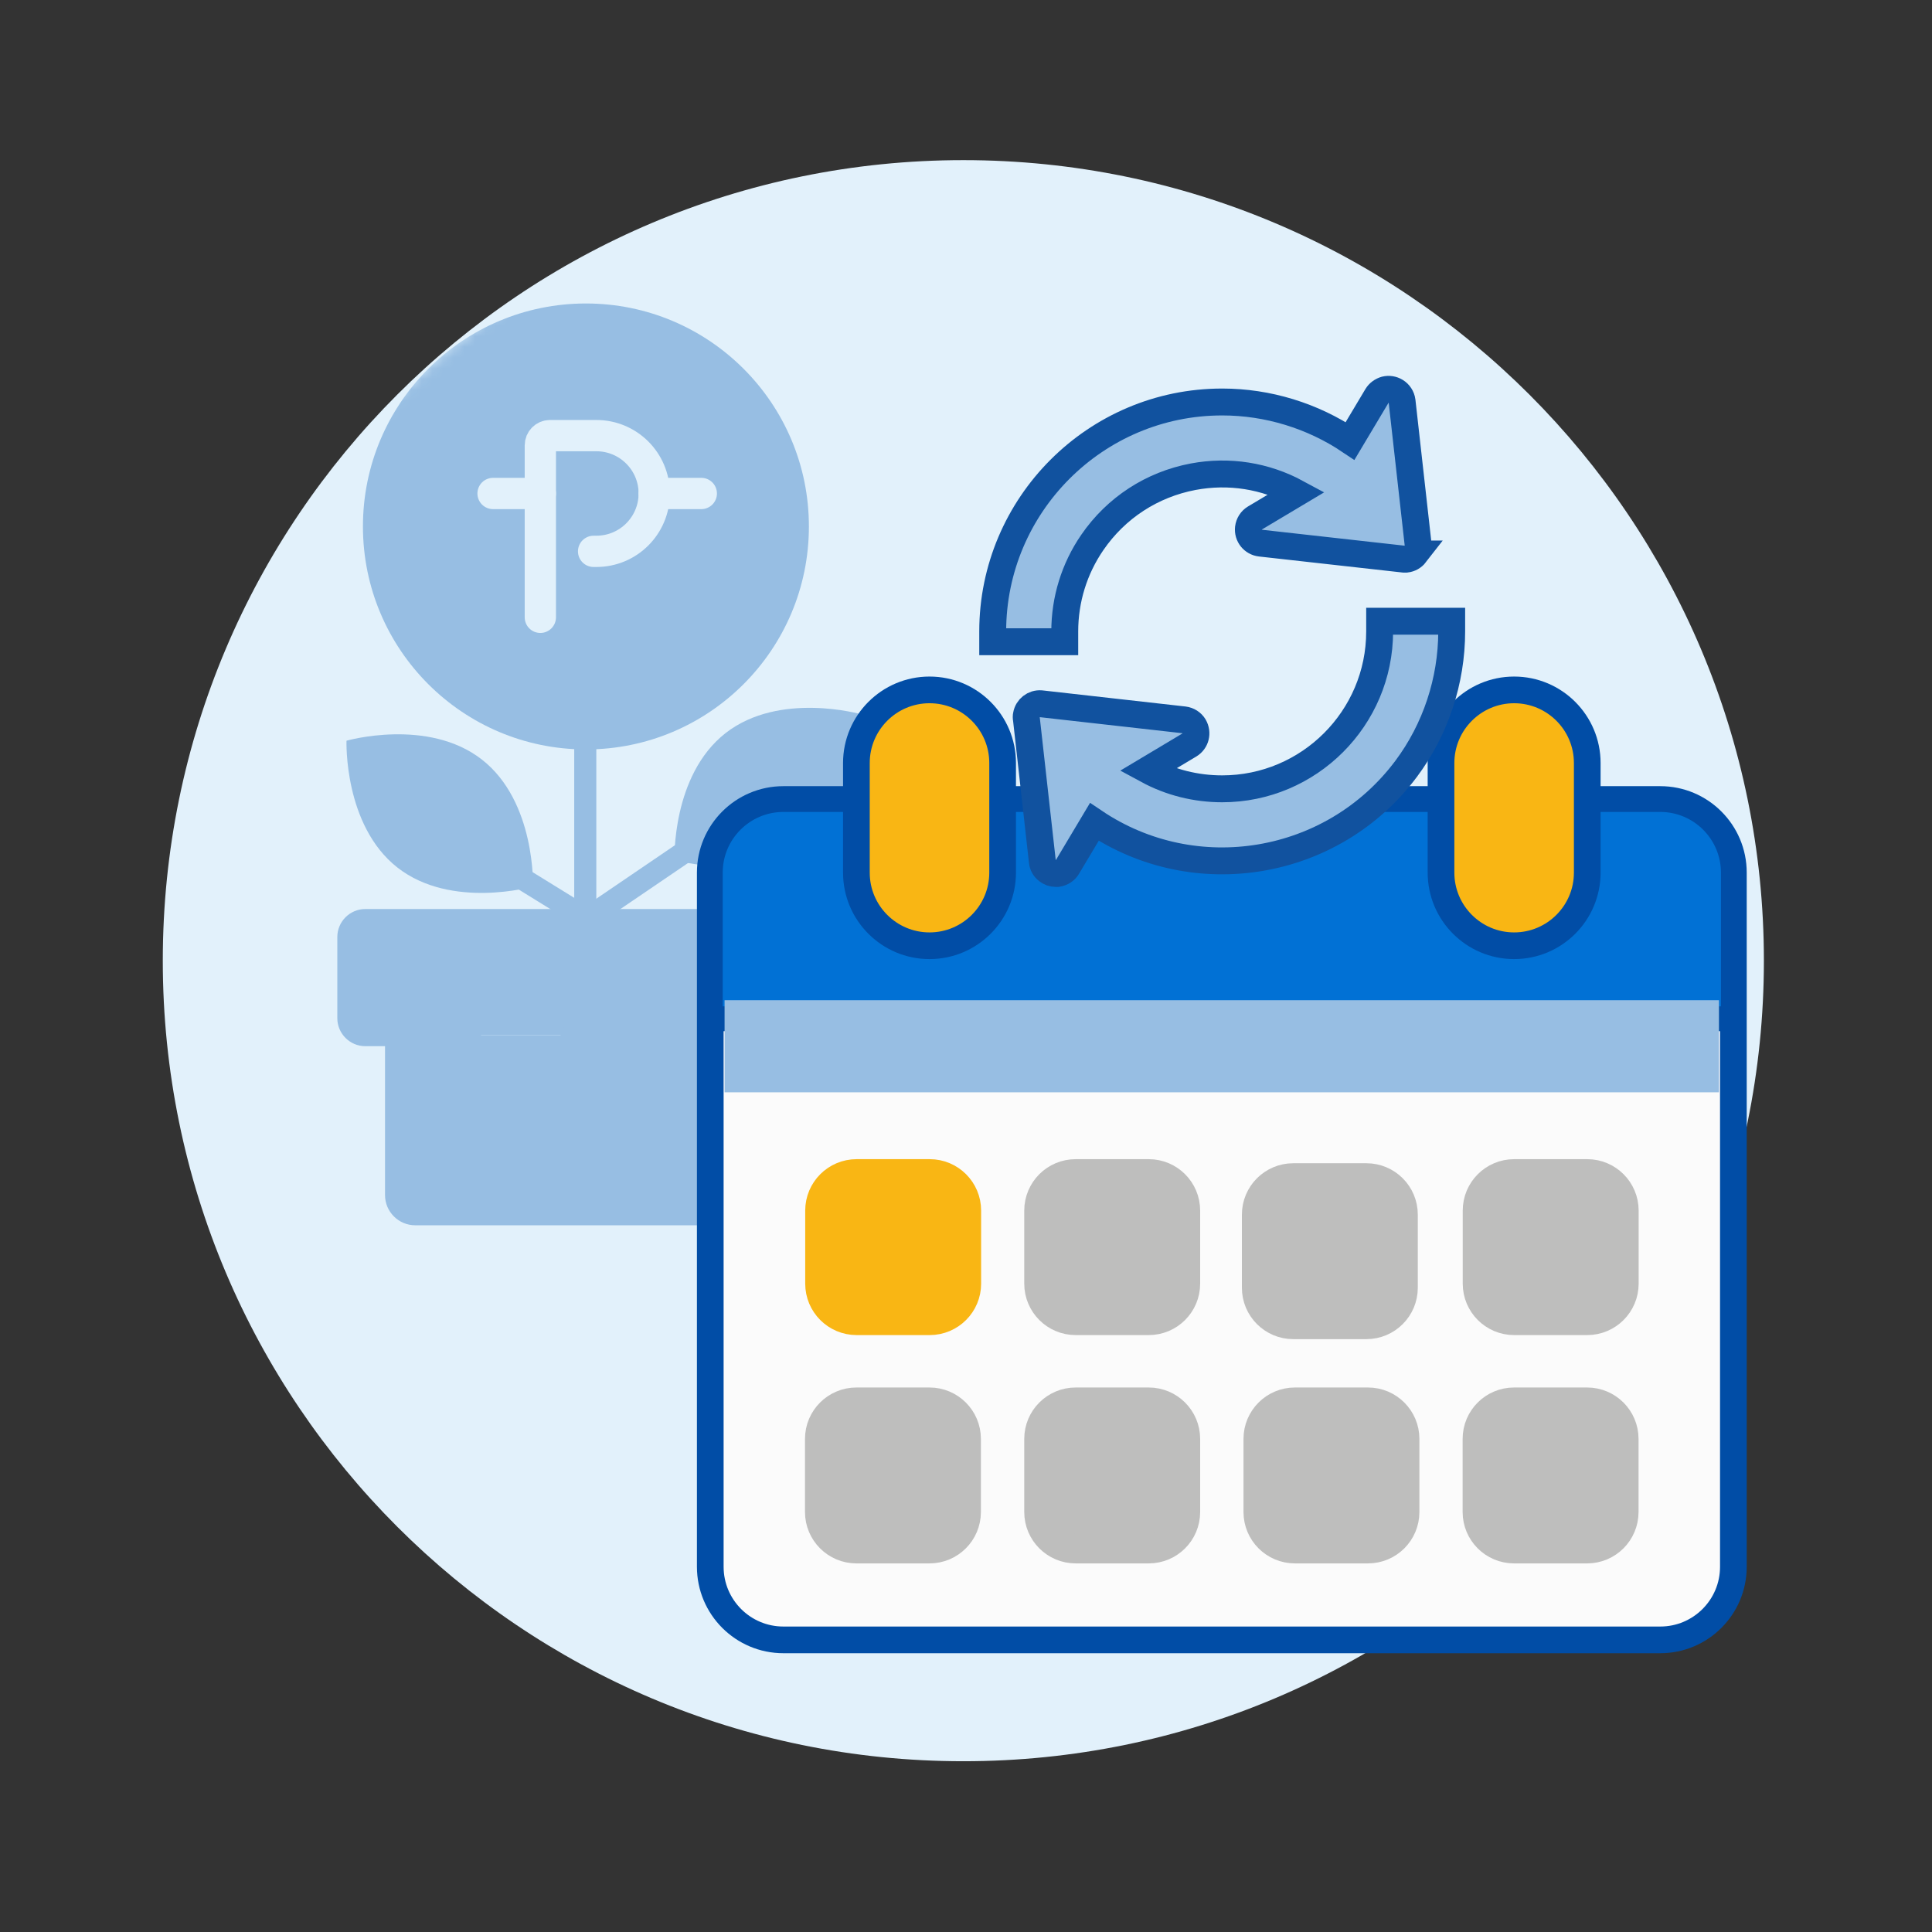<svg width="181" height="181" viewBox="0 0 181 181" fill="none" xmlns="http://www.w3.org/2000/svg">
<rect x="0" y="0" width="181" height="181" fill="#333333" stroke="none"/>
<mask id="mask0_2021_14640" style="mask-type:luminance" maskUnits="userSpaceOnUse" x="0" y="0" width="181" height="181">
<path d="M180.291 0.102H0.291V180.102H180.291V0.102Z" fill="white"/>
</mask>
<g mask="url(#mask0_2021_14640)">
<g opacity="0.98">
<path d="M90.251 165.002C131.672 165.002 165.251 131.423 165.251 90.002C165.251 48.581 131.672 15.002 90.251 15.002C48.83 15.002 15.251 48.581 15.251 90.002C15.251 131.423 48.83 165.002 90.251 165.002Z" fill="#E5F5FF"/>
<mask id="mask1_2021_14640" style="mask-type:luminance" maskUnits="userSpaceOnUse" x="15" y="15" width="151" height="151">
<path d="M165.161 165.201H90.161C48.741 165.201 15.161 131.621 15.161 90.201C15.161 48.781 48.741 15.201 90.161 15.201C111.091 15.201 165.421 16.011 165.421 16.011C165.421 16.011 165.161 69.721 165.161 90.201V165.201Z" fill="white"/>
</mask>
<g mask="url(#mask1_2021_14640)">
<path d="M73.032 96.971H38.442C37.47 96.971 36.682 97.759 36.682 98.731V111.781C36.682 112.753 37.47 113.541 38.442 113.541H73.032C74.004 113.541 74.792 112.753 74.792 111.781V98.731C74.792 97.759 74.004 96.971 73.032 96.971Z" fill="#99C1E7"/>
<path d="M77.381 86.191H34.911C34.055 86.191 33.361 86.885 33.361 87.741V95.411C33.361 96.267 34.055 96.961 34.911 96.961H77.381C78.237 96.961 78.931 96.267 78.931 95.411V87.741C78.931 86.885 78.237 86.191 77.381 86.191Z" fill="#99C1E7"/>
<path d="M75.881 78.803C70.821 82.753 63.191 80.573 63.191 80.573C63.191 80.573 62.911 72.643 67.971 68.683C73.031 64.733 80.661 66.913 80.661 66.913C80.661 66.913 80.941 74.843 75.881 78.803Z" fill="#99C1E7"/>
<path d="M77.451 85.162H34.222C32.782 85.162 31.602 86.342 31.602 87.782V95.392C31.602 96.832 32.782 98.012 34.222 98.012H44.032C44.602 98.012 45.072 97.552 45.072 96.972C45.072 96.402 44.612 95.932 44.032 95.932H34.222C33.922 95.932 33.672 95.682 33.672 95.382V87.772C33.672 87.472 33.922 87.222 34.222 87.222H77.462C77.761 87.222 78.011 87.472 78.011 87.772V95.382C78.011 95.682 77.761 95.932 77.462 95.932H53.562C52.992 95.932 52.522 96.392 52.522 96.972C52.522 97.542 52.981 98.012 53.562 98.012H77.462C78.901 98.012 80.082 96.832 80.082 95.392V87.782C80.082 86.342 78.901 85.162 77.462 85.162H77.451Z" fill="#99C1E7"/>
<path d="M73.491 97.181V111.961C73.491 112.371 73.161 112.711 72.741 112.711H38.901C38.491 112.711 38.151 112.381 38.151 111.961V97.181C38.151 96.601 37.681 96.141 37.111 96.141C36.531 96.141 36.071 96.611 36.071 97.181V111.961C36.071 113.521 37.341 114.791 38.901 114.791H72.741C74.301 114.791 75.571 113.521 75.571 111.961V97.181C75.571 96.601 75.101 96.141 74.531 96.141C73.951 96.141 73.491 96.611 73.491 97.181Z" fill="#99C1E7"/>
<path d="M54.831 66.312V86.192" stroke="#99C1E7" stroke-width="2.07" stroke-miterlimit="10" stroke-linecap="round"/>
<path d="M68.162 77.082L56.212 85.212" stroke="#99C1E7" stroke-width="2.07" stroke-miterlimit="10" stroke-linecap="round"/>
<path d="M54.892 70.212C66.429 70.212 75.782 60.859 75.782 49.322C75.782 37.784 66.429 28.432 54.892 28.432C43.355 28.432 34.002 37.784 34.002 49.322C34.002 60.859 43.355 70.212 54.892 70.212Z" fill="#99C1E7"/>
<path d="M50.622 57.833V41.722C50.622 41.222 51.022 40.812 51.522 40.812H55.872C58.862 40.812 61.292 43.233 61.292 46.233C61.292 49.222 58.872 51.653 55.872 51.653H55.612" stroke="#E5F5FF" stroke-width="2.93" stroke-linecap="round" stroke-linejoin="round"/>
<path d="M50.622 46.232H46.192" stroke="#E5F5FF" stroke-width="2.93" stroke-linecap="round" stroke-linejoin="round"/>
<path d="M65.702 46.232H61.282" stroke="#E5F5FF" stroke-width="2.93" stroke-linecap="round" stroke-linejoin="round"/>
<path d="M37.242 81.283C42.302 85.233 49.932 83.053 49.932 83.053C49.932 83.053 50.212 75.123 45.152 71.163C40.092 67.213 32.462 69.393 32.462 69.393C32.462 69.393 32.182 77.323 37.242 81.283Z" fill="#99C1E7"/>
<path d="M45.792 80.391L53.602 85.211" stroke="#99C1E7" stroke-width="2.07" stroke-miterlimit="10" stroke-linecap="round"/>
<path d="M155.542 74.902H73.392C69.609 74.902 66.542 77.969 66.542 81.752V146.782C66.542 150.565 69.609 153.632 73.392 153.632H155.542C159.325 153.632 162.392 150.565 162.392 146.782V81.752C162.392 77.969 159.325 74.902 155.542 74.902Z" fill="white" stroke="#004EA8" stroke-width="2.5" stroke-linecap="round" stroke-linejoin="round"/>
<path d="M73.382 74.902H155.542C159.322 74.902 162.392 77.972 162.392 81.752V95.442H66.542V81.752C66.542 77.972 69.612 74.902 73.392 74.902H73.382Z" fill="#0072D8" stroke="#004EA8" stroke-width="2.33" stroke-linecap="round" stroke-linejoin="round"/>
<path d="M87.082 64.633C90.862 64.633 93.931 67.703 93.931 71.483V81.753C93.931 85.533 90.862 88.603 87.082 88.603C83.302 88.603 80.231 85.533 80.231 81.753V71.483C80.231 67.703 83.302 64.633 87.082 64.633Z" fill="#FDB913" stroke="#004EA8" stroke-width="2.5" stroke-linecap="round" stroke-linejoin="round"/>
<path d="M141.852 64.633C145.632 64.633 148.702 67.703 148.702 71.483V81.753C148.702 85.533 145.632 88.603 141.852 88.603C138.072 88.603 135.002 85.533 135.002 81.753V71.483C135.002 67.703 138.072 64.633 141.852 64.633Z" fill="#FDB913" stroke="#004EA8" stroke-width="2.5" stroke-linecap="round" stroke-linejoin="round"/>
<path d="M161.042 93.703H67.882V102.333H161.042V93.703Z" fill="#99C1E7"/>
<path d="M148.702 109.992H141.852C139.963 109.992 138.432 111.523 138.432 113.412V120.262C138.432 122.151 139.963 123.682 141.852 123.682H148.702C150.59 123.682 152.122 122.151 152.122 120.262V113.412C152.122 111.523 150.59 109.992 148.702 109.992Z" fill="#C1C1C0" stroke="#C1C1C0" stroke-width="2.79" stroke-linecap="round" stroke-linejoin="round"/>
<path d="M87.082 131.383H80.231C78.343 131.383 76.811 132.914 76.811 134.803V141.653C76.811 143.542 78.343 145.073 80.231 145.073H87.082C88.97 145.073 90.501 143.542 90.501 141.653V134.803C90.501 132.914 88.97 131.383 87.082 131.383Z" fill="#C1C1C0" stroke="#C1C1C0" stroke-width="2.79" stroke-linecap="round" stroke-linejoin="round"/>
<path d="M107.622 109.992H100.772C98.883 109.992 97.352 111.523 97.352 113.412V120.262C97.352 122.151 98.883 123.682 100.772 123.682H107.622C109.51 123.682 111.042 122.151 111.042 120.262V113.412C111.042 111.523 109.51 109.992 107.622 109.992Z" fill="#C1C1C0" stroke="#C1C1C0" stroke-width="2.79" stroke-linecap="round" stroke-linejoin="round"/>
<path d="M107.622 131.383H100.772C98.883 131.383 97.352 132.914 97.352 134.803V141.653C97.352 143.542 98.883 145.073 100.772 145.073H107.622C109.51 145.073 111.042 143.542 111.042 141.653V134.803C111.042 132.914 109.51 131.383 107.622 131.383Z" fill="#C1C1C0" stroke="#C1C1C0" stroke-width="2.79" stroke-linecap="round" stroke-linejoin="round"/>
<path d="M128.012 110.373H121.162C119.273 110.373 117.742 111.904 117.742 113.793V120.643C117.742 122.532 119.273 124.063 121.162 124.063H128.012C129.901 124.063 131.432 122.532 131.432 120.643V113.793C131.432 111.904 129.901 110.373 128.012 110.373Z" fill="#C1C1C0" stroke="#C1C1C0" stroke-width="2.79" stroke-linecap="round" stroke-linejoin="round"/>
<path d="M128.162 131.383H121.312C119.423 131.383 117.892 132.914 117.892 134.803V141.653C117.892 143.542 119.423 145.073 121.312 145.073H128.162C130.05 145.073 131.582 143.542 131.582 141.653V134.803C131.582 132.914 130.05 131.383 128.162 131.383Z" fill="#C1C1C0" stroke="#C1C1C0" stroke-width="2.79" stroke-linecap="round" stroke-linejoin="round"/>
<path d="M87.102 109.992H80.252C78.363 109.992 76.832 111.523 76.832 113.412V120.262C76.832 122.151 78.363 123.682 80.252 123.682H87.102C88.991 123.682 90.522 122.151 90.522 120.262V113.412C90.522 111.523 88.991 109.992 87.102 109.992Z" fill="#FDB913" stroke="#FDB913" stroke-width="2.79" stroke-miterlimit="10"/>
<path d="M148.692 131.383H141.842C139.953 131.383 138.422 132.914 138.422 134.803V141.653C138.422 143.542 139.953 145.073 141.842 145.073H148.692C150.581 145.073 152.112 143.542 152.112 141.653V134.803C152.112 132.914 150.581 131.383 148.692 131.383Z" fill="#C1C1C0" stroke="#C1C1C0" stroke-width="2.79" stroke-linecap="round" stroke-linejoin="round"/>
<path d="M136.002 58.201V59.161C136.002 63.771 134.492 68.341 131.732 72.031C124.842 81.241 111.942 83.351 102.522 77.001L100.002 81.221C99.832 81.531 99.472 81.771 99.072 81.831C99.012 81.831 98.962 81.831 98.912 81.831C98.612 81.831 98.352 81.731 98.122 81.551C97.852 81.341 97.682 81.041 97.652 80.701L96.162 67.381C96.132 67.251 96.132 67.111 96.162 66.981C96.272 66.341 96.852 65.881 97.512 65.931L110.922 67.441C111.322 67.491 111.662 67.711 111.862 68.041C112.222 68.671 112.022 69.431 111.432 69.791L107.502 72.141C109.642 73.301 112.032 73.901 114.502 73.901C122.632 73.901 129.252 67.291 129.252 59.161V58.201H136.002Z" fill="#99C1E7" stroke="#1053A1" stroke-width="2.52" stroke-miterlimit="10"/>
<path d="M132.592 51.901C132.382 52.172 132.082 52.342 131.742 52.382H131.512L118.082 50.882C117.382 50.801 116.882 50.172 116.962 49.471C117.012 49.072 117.232 48.731 117.562 48.532L121.502 46.181C118.532 44.572 115.142 44.032 111.782 44.661C107.922 45.392 104.562 47.572 102.332 50.822C100.642 53.282 99.752 56.172 99.752 59.161V60.121H93.002V59.161C93.002 47.312 102.642 37.661 114.492 37.661H114.522C118.762 37.661 122.972 38.952 126.482 41.312L129.002 37.092C129.172 36.812 129.462 36.602 129.782 36.511C130.112 36.431 130.452 36.481 130.752 36.661C131.072 36.852 131.302 37.191 131.352 37.581L132.852 50.971C132.892 51.301 132.792 51.642 132.582 51.901H132.592Z" fill="#99C1E7" stroke="#1053A1" stroke-width="2.52" stroke-miterlimit="10"/>
</g>
</g>
</g>
</svg>
